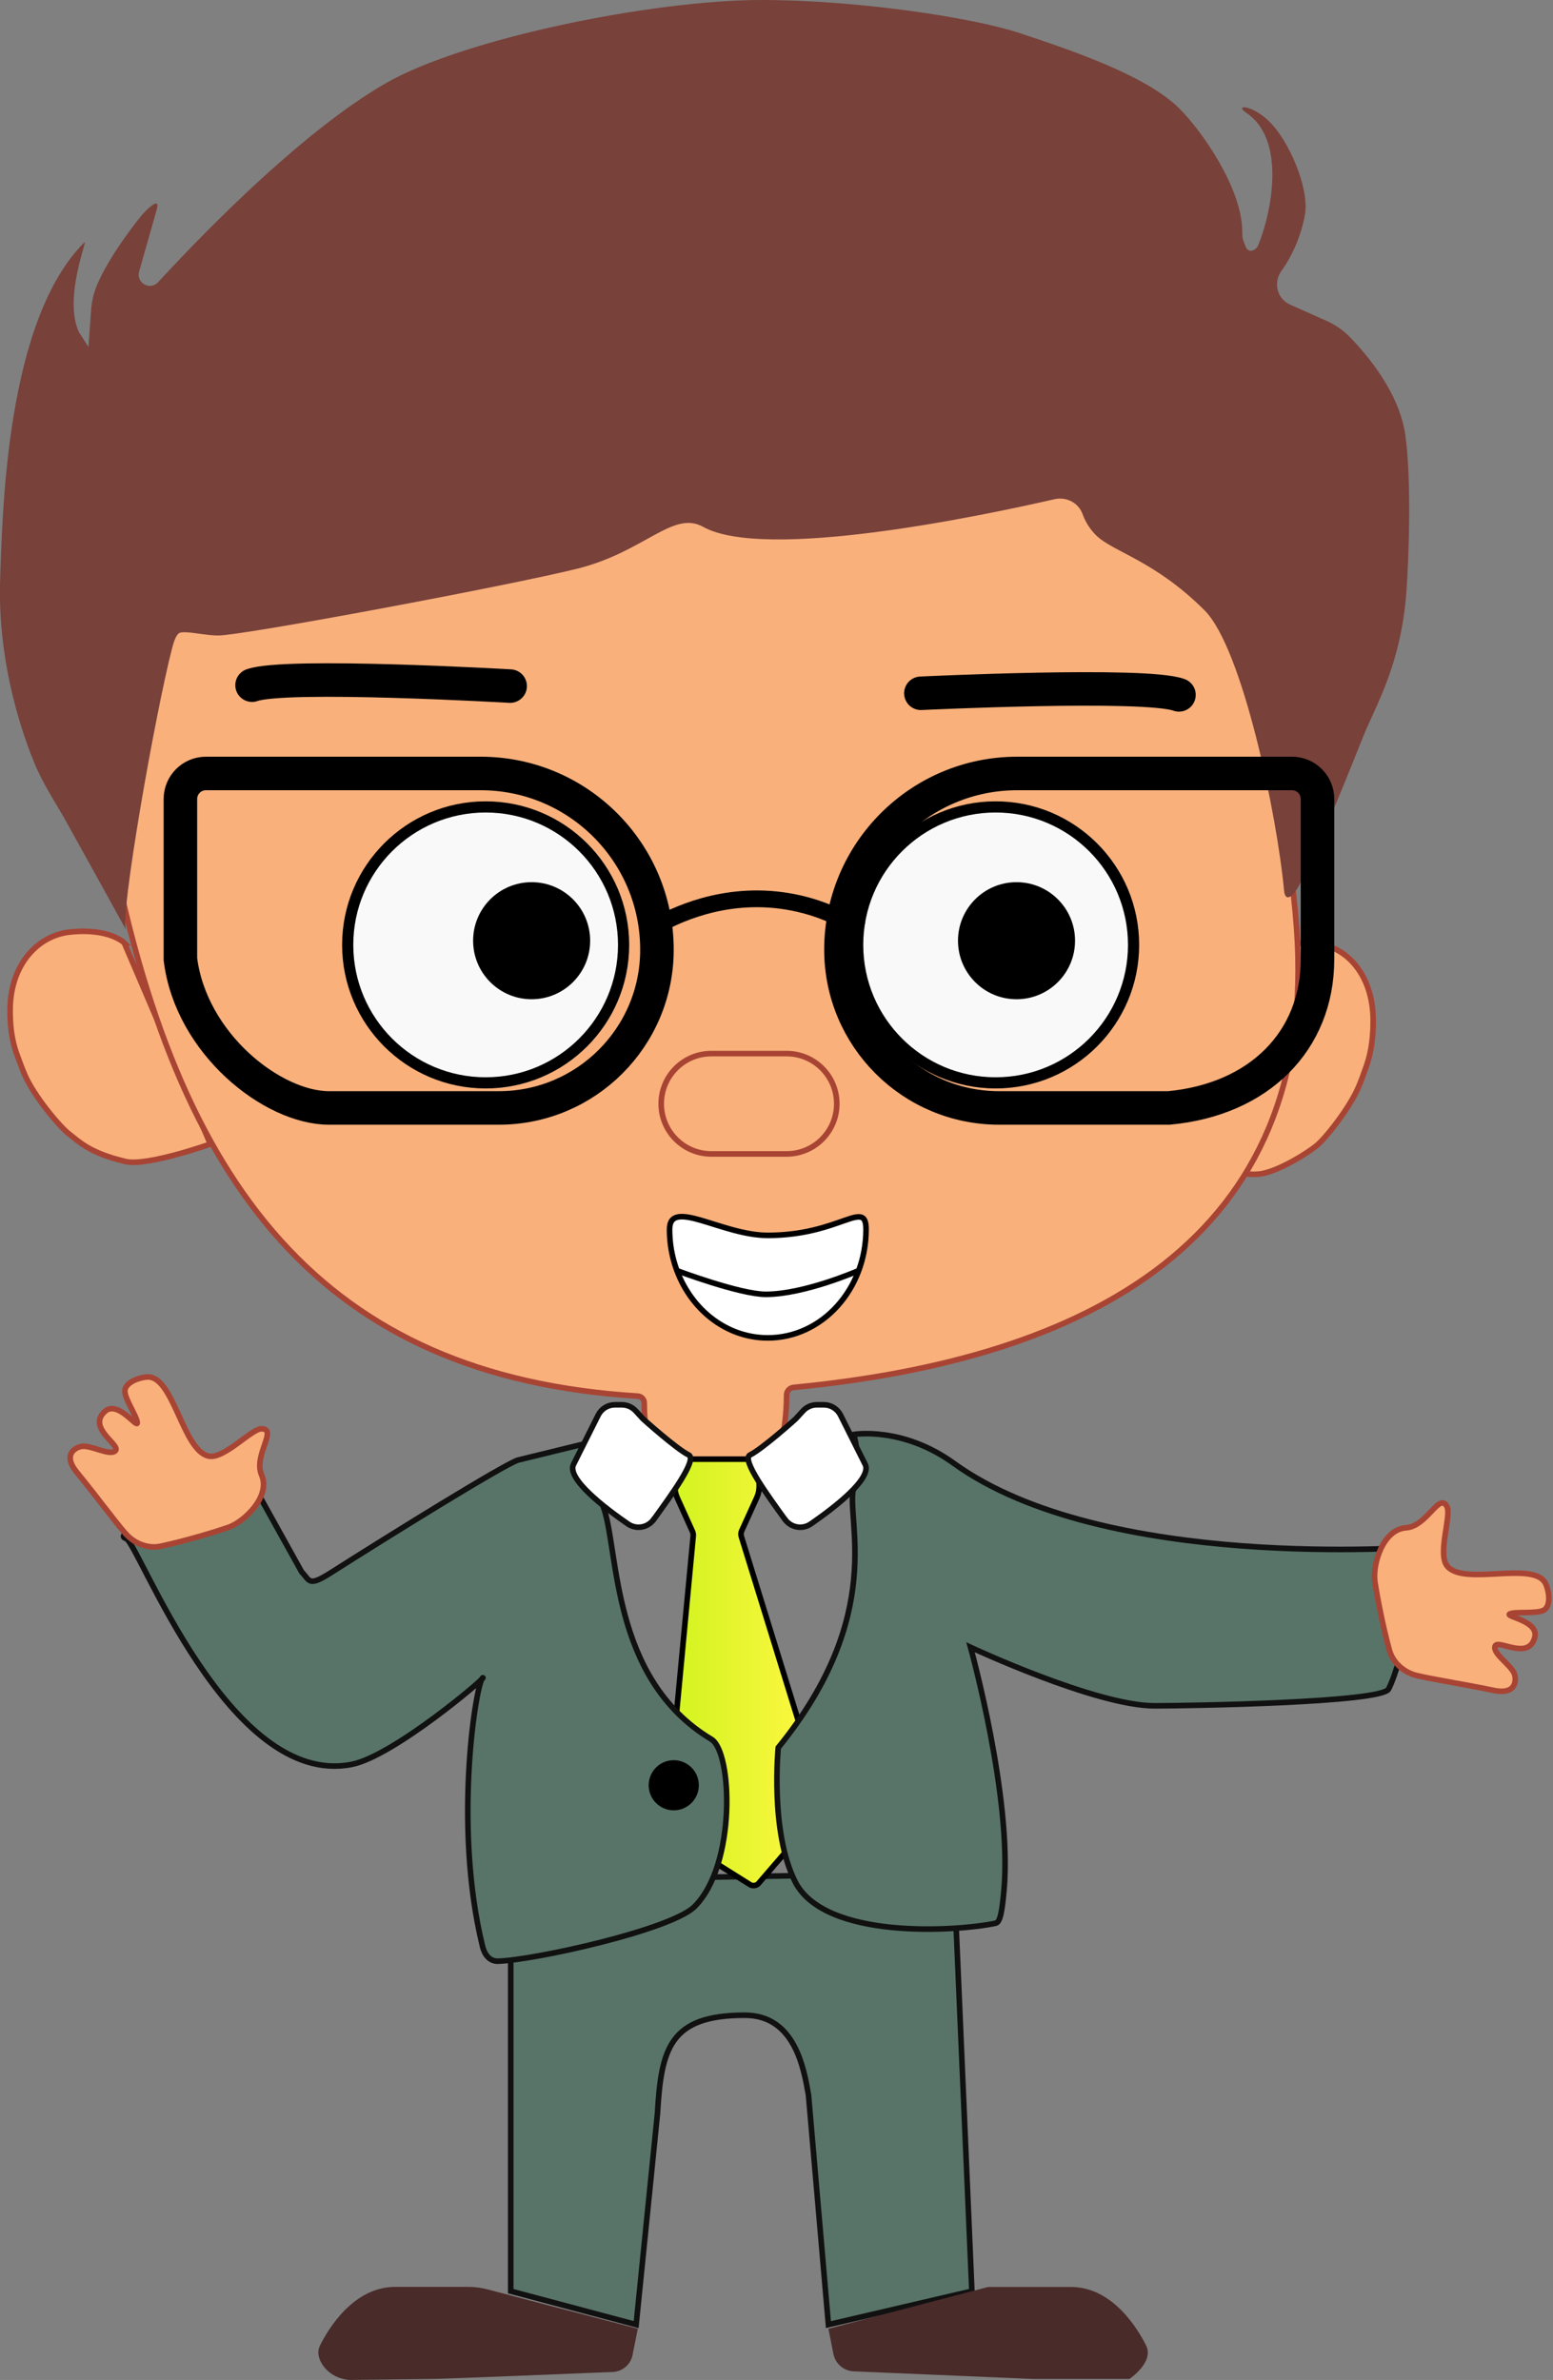 <?xml version="1.0" encoding="UTF-8"?> <svg xmlns="http://www.w3.org/2000/svg" width="278" height="426" viewBox="0 0 278 426" fill="none"><rect x="0" y="0" width="278" height="426" fill="#808080" stroke="none"/><g clip-path="url(#clip0_214_131)"><path d="M22.269 168.786C22.269 168.786 19.59 166.062 12.466 166.841C6.884 167.439 1.901 172.498 1.811 180.61C1.781 183.32 2.05 185.999 2.963 188.558C3.427 189.86 3.951 191.252 4.415 192.345C6.046 196.147 10.64 201.669 12.377 202.987C14.113 204.304 15.983 206.384 22.493 207.911C26.309 208.809 37.653 204.783 37.653 204.783L22.254 168.786H22.269Z" fill="#F9B07B" stroke="#A84434" stroke-miterlimit="10"></path><path d="M226.608 170.957C226.608 170.957 229.152 168.218 235.857 168.951C241.125 169.52 245.779 174.549 245.809 182.646C245.809 185.355 245.54 188.034 244.672 190.594C244.223 191.896 243.729 193.288 243.265 194.38C241.694 198.197 237.324 203.735 235.677 205.067C234.031 206.399 229.377 209.333 226.099 210.036C221.475 211.039 211.822 206.983 211.822 206.983L226.608 170.942V170.957Z" fill="#F9B07B" stroke="#A84434" stroke-miterlimit="10"></path><path d="M142.068 248.338C141.364 248.413 140.811 248.982 140.811 249.7C140.796 253.038 140.362 261.928 136.306 261.928H119.844C115.699 261.928 115.324 254.13 115.324 251.122C115.324 250.463 114.816 249.924 114.157 249.895C57.872 246.392 31.547 212.551 19.575 149.688C8.141 89.58 63.184 32.928 124.349 32.928C185.513 32.928 227.611 104.771 232.101 166.137C236.186 222.055 194.597 243.264 142.083 248.338H142.068Z" fill="#F9B07B" stroke="#A84434" stroke-miterlimit="10"></path><path d="M6.839 138.148C6.405 137.191 -0.629 121.984 0.03 103.559C0.464 91.615 1.077 57.4 15.085 43.405C15.833 42.657 11.344 53.134 14.082 59.375L15.833 62.114L16.297 55.648C16.402 54.152 16.701 52.685 17.255 51.293C19.56 45.605 25.202 38.735 25.232 38.691C26.025 37.703 28.853 34.859 28.045 37.553L24.902 48.614C24.334 50.635 26.863 52.071 28.3 50.515C38.072 39.918 54.744 23.184 68.961 14.952C82.924 6.885 116.866 0 136.321 0C152.858 0 173.735 2.993 182.714 5.987C191.694 8.98 205.163 13.471 211.149 19.457C215.085 23.394 222.373 33.676 222.373 41.504C222.373 42.417 222.373 42.657 222.987 44.169C223.48 45.396 224.827 44.872 225.231 43.899C227.656 37.942 230.26 25.04 223.136 20.221C220.891 18.709 223.884 18.709 226.863 21.418C230.754 24.965 234.36 33.676 233.612 38.286C233.043 41.834 231.397 45.71 229.392 48.479C227.88 50.56 228.584 53.478 230.933 54.526L237.428 57.415C239 58.118 240.421 59.091 241.619 60.318C244.746 63.521 250.478 70.287 251.556 77.83C252.678 85.733 252.214 99.548 251.765 105.849C250.807 118.99 246.228 126.354 244.073 131.712C242.023 136.831 236.904 149.793 232.849 157.905C231.352 160.899 230.05 161.438 229.856 159.402C228.629 146.066 222.433 116.057 215.638 109.261C206.659 100.281 199.176 98.784 196.183 95.791C194.956 94.564 194.223 93.216 193.789 92.019C193.055 89.984 190.885 88.876 188.775 89.355C175.636 92.363 136.965 100.476 125.845 94.294C120.458 91.301 115.369 98.784 103.397 101.778C91.424 104.771 43.535 113.752 39.045 113.752C36.875 113.752 33.807 113.003 32.535 113.198C32.251 113.243 31.577 113.048 30.814 115.997C27.821 127.552 21.326 164.296 22.583 166.497C23.72 168.487 15.699 153.999 11.718 146.814C10.566 144.749 8.156 141.007 6.854 138.133L6.839 138.148Z" fill="#78413A"></path><path d="M164.846 124.094C164.846 124.094 205.088 122.163 211.044 124.379" stroke="black" stroke-width="6" stroke-miterlimit="10" stroke-linecap="round"></path><path d="M91.32 122.807C91.32 122.807 51.092 120.487 45.121 122.642" stroke="black" stroke-width="6" stroke-miterlimit="10" stroke-linecap="round"></path><path d="M91.424 410.105V336.585L170.742 335.268L173.974 410.105L148.293 416.092L144.732 375.036C143.908 370.292 142.307 360.713 133.328 360.713C119.859 360.713 118.362 366.699 117.689 378.344L113.873 416.092L91.424 410.105Z" fill="#587468" stroke="#111111" stroke-miterlimit="10"></path><path d="M147.306 323.758L135.782 337.124C135.423 337.543 134.735 337.633 134.256 337.333L119.769 328.248C119.35 327.994 119.126 327.56 119.171 327.111L124.094 274.92C124.124 274.65 124.079 274.381 123.96 274.126L121.251 268.139C120.937 267.451 120.787 266.718 120.787 265.984V261.943C120.787 261.524 121.176 261.18 121.655 261.18H135.019C135.513 261.18 135.902 261.524 135.902 261.958V266.104C135.902 266.762 135.753 267.421 135.483 268.035L132.759 274.022C132.625 274.336 132.595 274.68 132.7 275.01L147.515 322.92C147.605 323.219 147.53 323.519 147.336 323.773L147.306 323.758Z" fill="url(#paint0_linear_214_131)" stroke="black" stroke-miterlimit="10"></path><path d="M46.528 267.915L54.011 281.386C55.507 282.883 55.118 284.125 59.233 281.506C70.009 274.651 89.778 262.407 92.666 261.36L105.642 258.187C105.642 258.187 105.507 263.485 107.886 269.412C110.88 276.896 108.994 300.305 127.342 311.321C131.083 313.566 131.831 333.772 124.349 341.255C120.158 345.446 95.54 350.864 89.15 351.044C87.653 351.089 86.725 349.861 86.381 348.41C80.963 326.288 85.378 300.484 86.441 300.305C87.084 300.2 70.473 314.314 62.99 315.811C40.931 320.226 24.783 276.132 22.583 275.399C18.093 273.902 46.528 267.915 46.528 267.915Z" fill="#587468" stroke="#111111" stroke-miterlimit="10"></path><path d="M139.314 312.817C158.769 288.87 151.391 272.016 152.783 266.419C154.28 260.432 152.783 256.765 152.783 256.765C152.783 256.765 161.493 255.238 170.742 261.928C197.68 281.386 253.486 276.896 254.549 276.896C255.552 276.896 251.107 297.461 248.563 302.34C247.291 304.78 212.645 305.334 206.659 305.334C196.183 305.334 173.735 294.856 173.735 294.856C173.735 294.856 181.218 321.798 179.721 338.337C179.392 341.944 179.078 344.069 178.225 344.249C171.176 345.73 147.545 347.242 142.307 336.765C137.818 327.785 139.314 312.817 139.314 312.817Z" fill="#587468" stroke="#111111" stroke-miterlimit="10"></path><path d="M117.015 271.971C115.953 273.453 113.918 273.812 112.406 272.78C108.365 269.996 101.391 264.682 102.663 262.123L107.078 253.307C107.647 252.17 108.799 251.451 110.071 251.451H111.314C112.256 251.451 113.139 251.84 113.783 252.529L115.13 253.996C115.13 253.996 121.041 259.324 123.286 260.432C124.902 261.24 119.964 267.87 117.03 271.971H117.015Z" fill="white" stroke="#0F0F0F" stroke-miterlimit="10"></path><path d="M120.607 324.042C123.087 324.042 125.097 322.032 125.097 319.552C125.097 317.072 123.087 315.062 120.607 315.062C118.128 315.062 116.118 317.072 116.118 319.552C116.118 322.032 118.128 324.042 120.607 324.042Z" fill="black"></path><path d="M140.526 271.971C141.589 273.453 143.624 273.812 145.136 272.78C149.176 269.996 156.15 264.682 154.878 262.123L150.463 253.307C149.895 252.17 148.742 251.451 147.47 251.451H146.228C145.285 251.451 144.402 251.84 143.759 252.529L142.412 253.996C142.412 253.996 136.501 259.324 134.256 260.432C132.639 261.24 137.578 267.87 140.511 271.971H140.526Z" fill="white" stroke="#0F0F0F" stroke-miterlimit="10"></path><path d="M140.811 188.588H127.342C122.382 188.588 118.362 192.609 118.362 197.569C118.362 202.529 122.382 206.549 127.342 206.549H140.811C145.77 206.549 149.79 202.529 149.79 197.569C149.79 192.609 145.77 188.588 140.811 188.588Z" fill="#F9B07B" stroke="#A84434" stroke-miterlimit="10"></path><path d="M155.028 220.05C155.028 230.781 147.156 239.477 137.443 239.477C129.272 239.477 122.403 233.311 120.428 224.959C120.053 223.387 119.859 221.741 119.859 220.05C119.859 214.362 129.242 221.127 137.443 221.127C150.389 221.127 155.028 214.452 155.028 220.05Z" fill="white" stroke="black" stroke-miterlimit="10"></path><path d="M121.355 227.503C121.355 227.503 132.49 231.679 137.084 231.679C143.953 231.679 153.531 227.503 153.531 227.503" fill="white"></path><path d="M121.355 227.503C121.355 227.503 132.49 231.679 137.084 231.679C143.953 231.679 153.531 227.503 153.531 227.503" stroke="black" stroke-miterlimit="10" stroke-linecap="round"></path><path d="M22.493 274.516C24.049 276.297 26.489 277.255 28.794 276.761C33.418 275.773 38.716 274.141 40.796 273.423C43.804 272.39 48.488 267.825 46.827 264.009C45.316 260.536 49.805 255.747 46.797 255.747C45.016 255.747 40.122 261.195 37.369 260.641C32.729 259.698 31.098 246.332 26.414 246.467C25.292 246.497 22.508 247.26 22.358 248.907C22.239 250.298 24.573 253.621 24.573 254.669C24.573 255.717 21.056 250.568 18.782 252.633C15.504 255.597 21.655 258.635 20.667 259.668C19.68 260.701 16.267 258.59 14.546 258.905C13.618 259.084 11.059 260.252 13.783 263.574C17.12 267.631 20.398 272.121 22.478 274.516H22.493Z" fill="#F9B07B" stroke="#A84434" stroke-miterlimit="10"></path><path d="M253.621 299.915C251.316 299.361 249.341 297.64 248.712 295.365C247.455 290.815 246.453 285.352 246.123 283.167C245.659 280.024 247.53 273.752 251.691 273.468C255.477 273.213 257.632 267.017 259.024 269.681C259.847 271.268 257.288 278.123 259.054 280.308C262.032 283.99 274.648 279.26 276.683 283.466C277.177 284.484 277.79 287.298 276.399 288.181C275.216 288.929 271.191 288.405 270.263 288.884C269.335 289.363 275.516 290.111 274.738 293.075C273.615 297.341 268.093 293.285 267.629 294.662C267.165 296.039 270.622 298.059 271.131 299.735C271.4 300.634 271.535 303.447 267.345 302.564C262.211 301.487 256.704 300.648 253.621 299.915Z" fill="#F9B07B" stroke="#A84434" stroke-miterlimit="10"></path><path d="M148.293 416.84L149.191 421.36C149.536 423.096 151.032 424.384 152.813 424.458L184.959 425.821H202.169C202.169 425.821 206.659 422.827 205.163 419.834C203.666 416.84 199.176 409.356 191.694 409.356H176.878L148.293 416.84Z" fill="#492B29"></path><path d="M114.172 416.84L113.229 421.54C112.9 423.186 111.523 424.413 109.847 424.563C109.847 424.563 77.971 425.88 77.192 425.82L62.526 426C60.551 425.835 58.695 424.832 57.647 423.141C57.034 422.153 56.705 420.986 57.288 419.818C58.785 416.825 63.274 409.341 70.757 409.341H83.852C84.989 409.341 86.127 409.491 87.219 409.775L114.157 416.825L114.172 416.84Z" fill="#492B29"></path><path d="M89.284 198.317H58.904C48.758 198.317 34.196 186.807 32.295 171.705V143.013C32.295 140.483 34.346 138.448 36.86 138.448H86.052C103.472 138.448 117.599 152.577 117.599 169.999C117.599 185.64 104.923 198.317 89.284 198.317Z" stroke="black" stroke-width="6" stroke-miterlimit="10"></path><path d="M178.853 198.317H209.233C225.366 196.82 235.842 186.343 235.842 171.705V143.013C235.842 140.483 233.791 138.448 231.277 138.448H182.085C164.666 138.448 150.538 152.577 150.538 169.999C150.538 185.64 163.214 198.317 178.853 198.317Z" stroke="black" stroke-width="6" stroke-miterlimit="10"></path><path d="M178.224 193.827C191.862 193.827 202.918 182.77 202.918 169.131C202.918 155.491 191.862 144.435 178.224 144.435C164.587 144.435 153.531 155.491 153.531 169.131C153.531 182.77 164.587 193.827 178.224 193.827Z" fill="#F9F9F9" stroke="black" stroke-width="2" stroke-miterlimit="10"></path><path d="M181.966 178.86C187.751 178.86 192.442 174.169 192.442 168.382C192.442 162.596 187.751 157.905 181.966 157.905C176.18 157.905 171.49 162.596 171.49 168.382C171.49 174.169 176.18 178.86 181.966 178.86Z" fill="black"></path><path d="M86.935 193.827C100.573 193.827 111.628 182.77 111.628 169.131C111.628 155.491 100.573 144.435 86.935 144.435C73.297 144.435 62.242 155.491 62.242 169.131C62.242 182.77 73.297 193.827 86.935 193.827Z" fill="#F9F9F9" stroke="black" stroke-width="2" stroke-miterlimit="10"></path><path d="M95.166 178.86C100.951 178.86 105.642 174.169 105.642 168.382C105.642 162.596 100.951 157.905 95.166 157.905C89.38 157.905 84.69 162.596 84.69 168.382C84.69 174.169 89.38 178.86 95.166 178.86Z" fill="black"></path><path d="M117.419 165.778C120.413 164.072 129.452 159.432 140.945 161.333C146.872 162.305 151.346 164.685 154.1 166.466" stroke="black" stroke-width="3" stroke-miterlimit="10"></path></g><defs><linearGradient id="paint0_linear_214_131" x1="123.331" y1="300.435" x2="145.011" y2="300.435" gradientUnits="userSpaceOnUse"><stop stop-color="#D7F423"></stop><stop offset="1" stop-color="#FEF741"></stop></linearGradient><clipPath id="clip0_214_131"><rect width="278" height="426" fill="white"></rect></clipPath></defs></svg> 